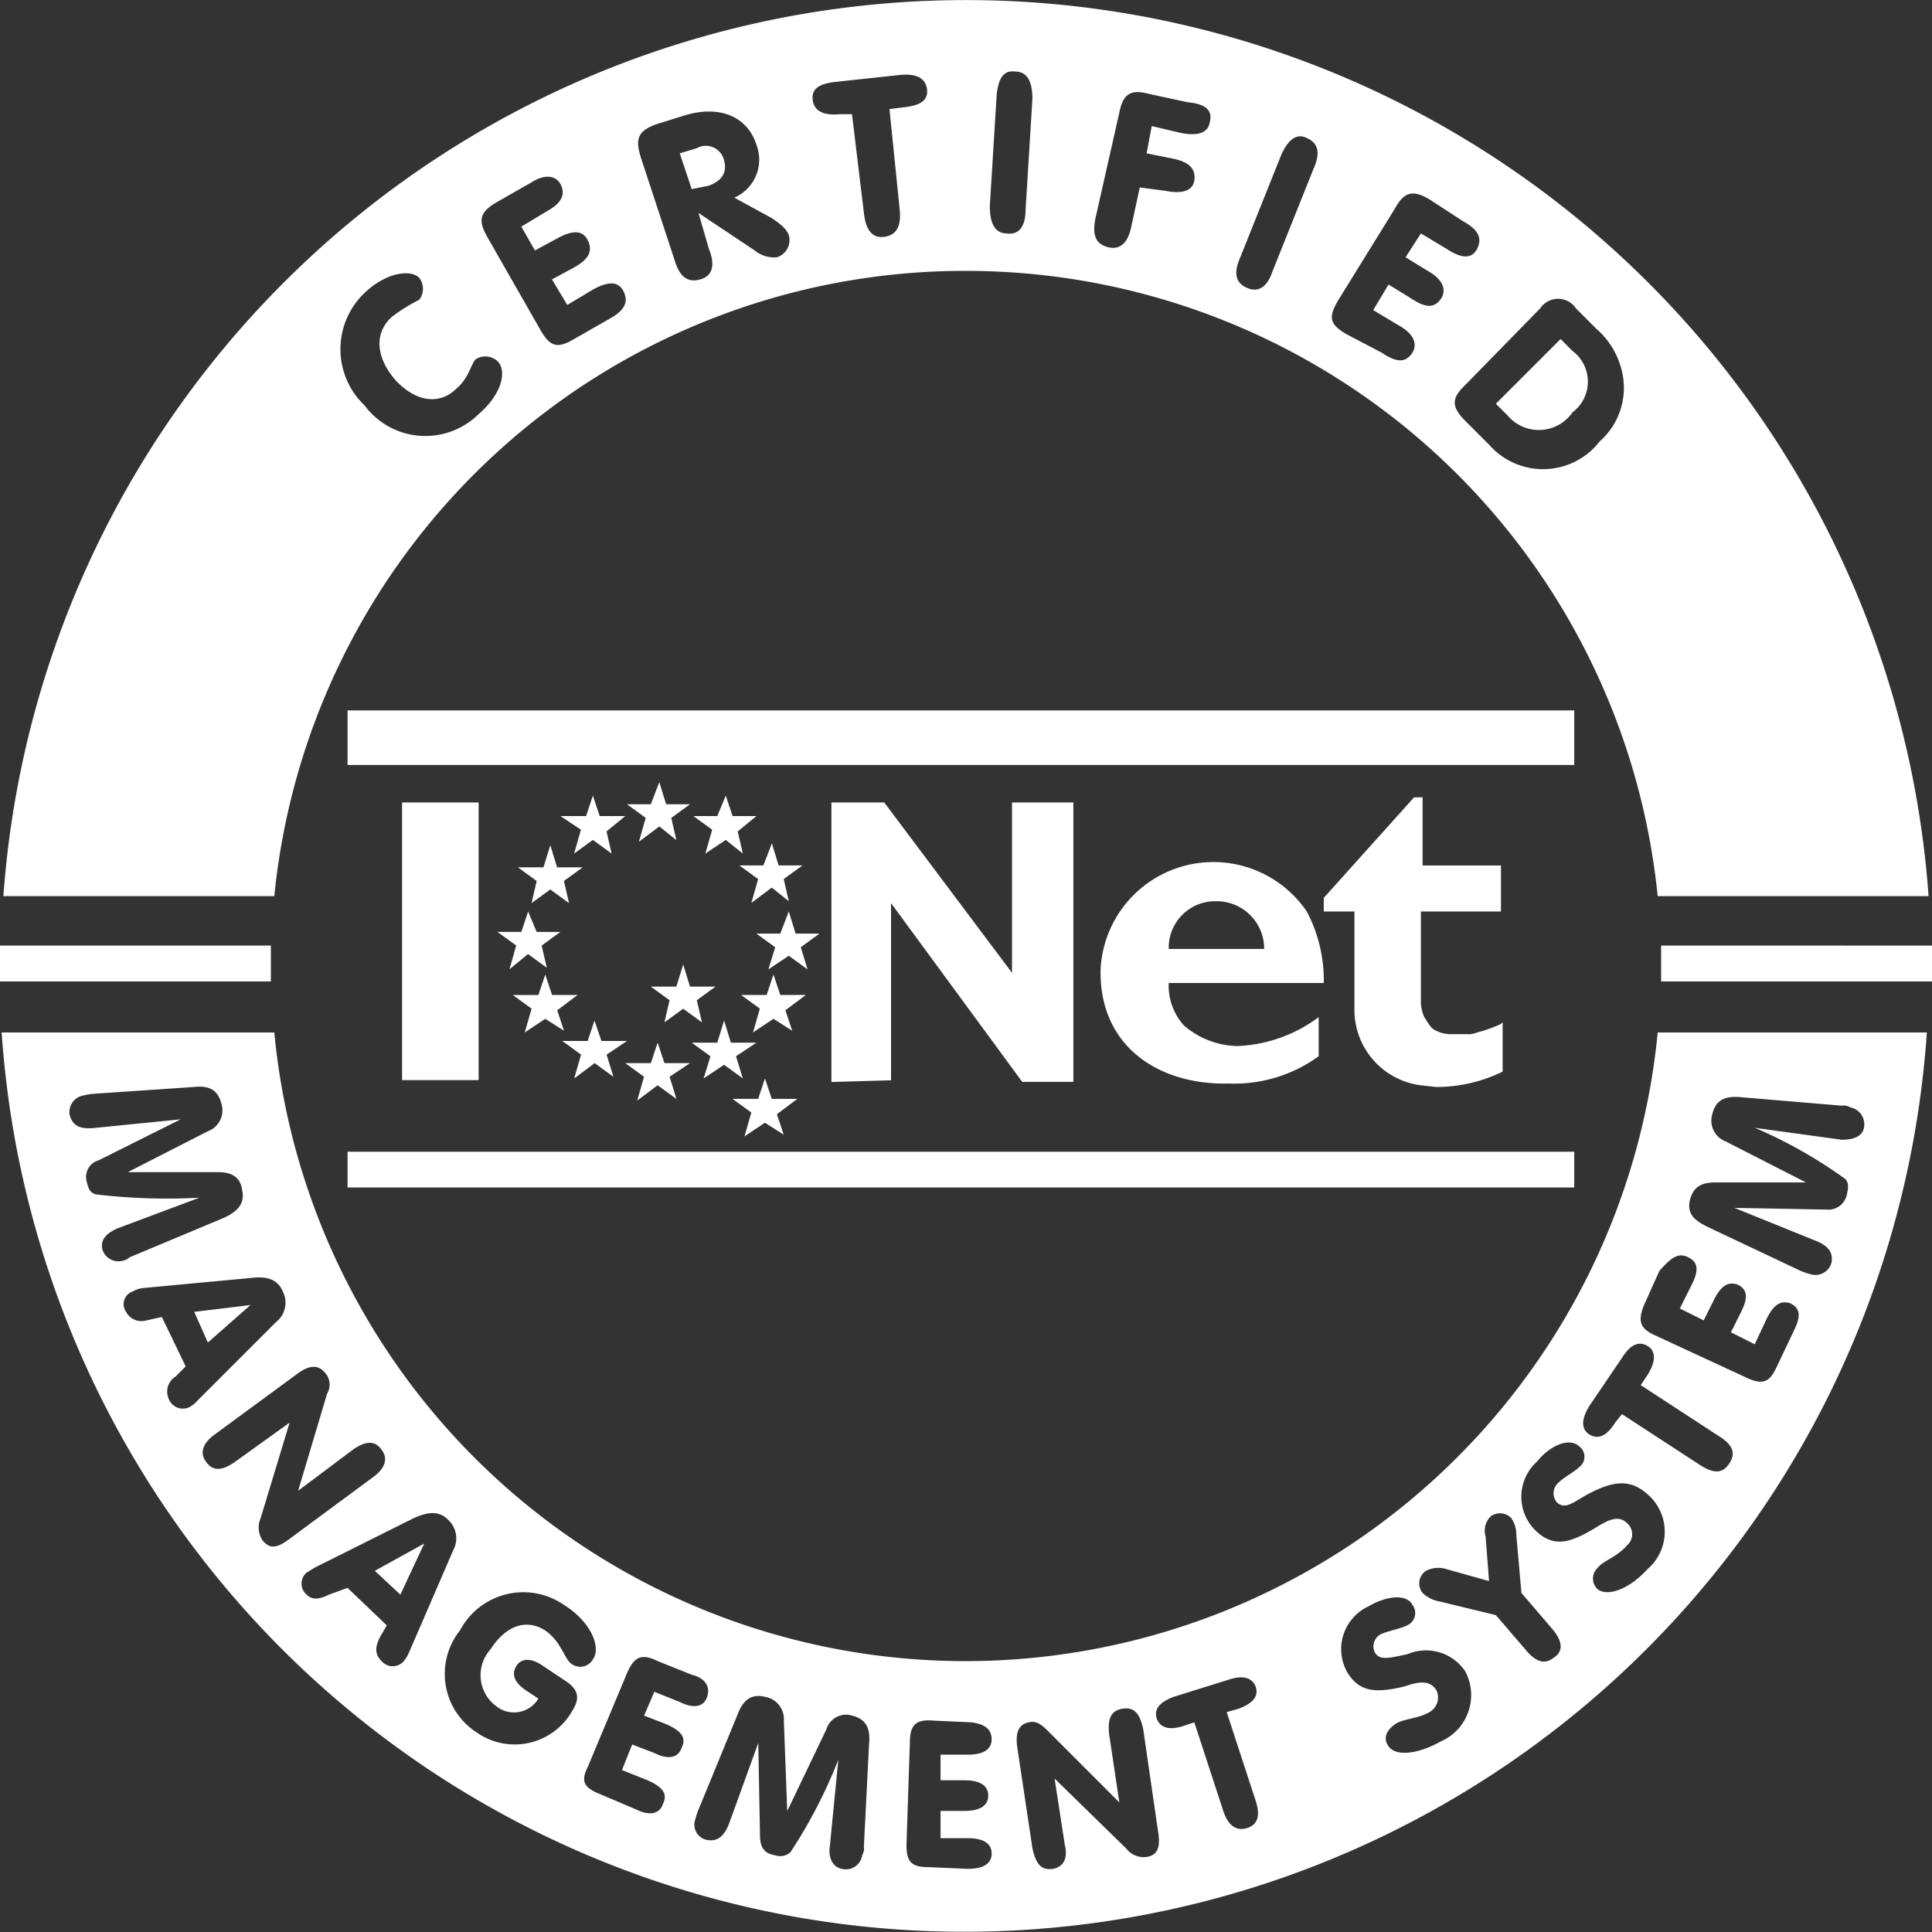 <svg xmlns="http://www.w3.org/2000/svg" width="63.778" height="63.778" viewBox="0 0 63.778 63.778"><rect x="0" y="0" width="63.778" height="63.778" fill="#333333" stroke="none"/><defs><style>.a{fill:#fff;}</style></defs><path class="a" d="M43.138,30.089A3.728,3.728,0,0,0,36.332,32c-.056,2.531,1.912,3.824,4.218,3.768a4.737,4.737,0,0,0,2.981-.9V33.576a4.785,4.785,0,0,1-2.7.956,2.8,2.8,0,0,1-1.744-.675,1.96,1.96,0,0,1-.506-1.406H43.7A4.86,4.86,0,0,0,43.138,30.089Zm-4.556,1.237a1.532,1.532,0,0,1,1.575-1.575,1.568,1.568,0,0,1,1.575,1.575Zm13.386-6.074H11.473v-1.8H51.968Zm-5.006,1.069v2.25h2.587v1.519H46.906v3.037a1.324,1.324,0,0,0,.112.45c.112.169.225.394.394.45a1.06,1.06,0,0,0,.45.112h.562a.713.713,0,0,0,.337-.056,4.408,4.408,0,0,0,.787-.281l.056-.056v1.631a5.011,5.011,0,0,1-2.193.506l-.506-.056a2.51,2.51,0,0,1-2.193-2.418V30.089H43.7v-.45l2.981-3.318h.281ZM6.412,43.306l1.856-.225L6.862,44.319ZM8.942,32.4H0V31.214H8.942V32.4Zm13.836.169h.844l-.619.45.169.731-.619-.45-.619.45.169-.731-.619-.45h.844l.225-.731Zm-.787-6.018h.787l-.619.45.169.731-.562-.45-.675.506L21.316,27l-.619-.45h.787l.281-.731Zm-3.6,2.081h.844l-.619.45.169.731-.619-.45-.619.45.169-.731-.619-.45h.844l.225-.731Zm11.023,1.181v5.849l-1.968.056V26.49H29.19l4.218,5.624V26.49h2.025v9.224H33.745ZM20.641,26.94l-.619.506.169.731-.619-.45-.619.45.225-.787-.675-.45h.844l.225-.675.225.675Zm-.787,7.424H20.7l-.675.45.225.731-.619-.45-.675.506.225-.787-.619-.45H19.4l.225-.675Zm.787.731h.844l.225-.675.225.675h.844l-.675.45.225.731-.619-.45-.675.506.225-.787Zm-4.218-4.331h.787l.225-.675.281.675H18.5l-.619.45.169.731-.619-.45L16.816,32l.225-.787Zm8.549-3.824-.619.506.169.731-.562-.45-.675.45.225-.787-.619-.45h.787l.281-.675.225.675Zm-7.649,7.143.225-.787-.619-.45h.844L18,32.17l.225.675h.844l-.675.506.225.675L18,33.633ZM12.373,51.855l1.631-.9-.787,1.687ZM31.889,8.942A22.952,22.952,0,0,1,54.723,29.583h8.942a31.858,31.858,0,0,0-63.553,0H9.055A22.912,22.912,0,0,1,31.889,8.942ZM52.024,10.18l.675.675a2.643,2.643,0,0,1,.844,1.406,2.35,2.35,0,0,1-.731,2.306,2.367,2.367,0,0,1-3.656.112l-.787-.787c-.45-.45-.45-.731-.056-1.125l2.531-2.587A.709.709,0,0,1,52.024,10.18ZM44.15,9.955l1.912-3.093c.281-.506.562-.619,1.125-.281l1.125.731c.506.281.619.562.45.9s-.506.337-1.012,0l-.844-.506-.506.787.731.45c.506.281.619.619.45.9-.225.337-.506.337-1.012,0l-.731-.45-.506.844.844.506c.506.281.619.619.45.9-.225.337-.506.337-1.012,0l-1.181-.619C43.869,10.686,43.869,10.461,44.15,9.955ZM40.944,8.493l1.35-3.375c.225-.506.506-.731.844-.562.394.169.45.506.225,1.012l-1.35,3.375c-.169.506-.45.731-.844.562S40.719,9,40.944,8.493ZM36.164,7.2l.787-3.487c.112-.562.337-.787.956-.619l1.294.281c.619.056.844.281.731.675-.056.337-.394.45-.956.337l-.956-.225-.169.9.844.169c.562.112.787.337.731.731-.056.337-.394.45-.956.337l-.844-.112L37.345,7.48c-.112.562-.394.787-.787.675S36.051,7.761,36.164,7.2ZM32.9,3.15c.056-.562.225-.844.619-.787.394,0,.562.337.562.9l-.225,3.656c0,.562-.225.844-.619.787-.394,0-.562-.337-.562-.9ZM27.615,2.7,29.7,2.475c.562-.056.844.112.9.45.056.394-.225.562-.787.619l-.45.056L29.7,6.918c.056.562-.112.844-.506.9s-.619-.225-.675-.787l-.394-3.262h-.394c-.562.056-.844-.112-.9-.45C26.771,2.925,27.052,2.756,27.615,2.7ZM21.653,4.106l.9-.281c1.237-.394,2.137.056,2.418.956a1.366,1.366,0,0,1-.731,1.744l1.237.675c.337.225.506.394.562.562a.592.592,0,0,1-.394.731,1.007,1.007,0,0,1-.731-.225L23.059,7.03,23.4,8.211c.225.562.112.9-.281,1.012s-.675-.056-.844-.619L21.147,5.174C20.978,4.612,21.035,4.331,21.653,4.106ZM16.366,6.693l1.181-.675c.45-.281.787-.225.956.056.169.337.056.619-.45.9l-.844.506.45.787.731-.394c.506-.281.844-.281,1.012.056s.056.619-.45.9l-.731.394.506.844.844-.506c.506-.281.844-.281,1.012.056s.056.619-.45.9l-1.181.675c-.562.337-.787.225-1.069-.225l-1.8-3.15C15.8,7.311,15.8,7.03,16.366,6.693ZM12.092,9.617c.675-.619,1.462-.731,1.744-.45a.59.59,0,0,1,0,.731,5.7,5.7,0,0,0-.9.562c-.562.506-.562,1.294.112,2.081.675.731,1.462.844,2.025.281.394-.337.45-.731.619-.956a.6.6,0,0,1,.731.056c.337.337.112,1.125-.619,1.744a2.5,2.5,0,0,1-3.768-.281A2.563,2.563,0,0,1,12.092,9.617Zm37.682,4.106-.394-.394,2.137-2.137.394.394a1.265,1.265,0,0,1,0,2.025A1.35,1.35,0,0,1,49.774,13.723ZM31.889,54.836A22.924,22.924,0,0,1,9.055,34.083h-9a31.85,31.85,0,0,0,63.553,0H54.723A22.964,22.964,0,0,1,31.889,54.836ZM3.375,41.225q-.084-.422.506-.675l2.7-1.012a19.863,19.863,0,0,1-3.431-.112c-.169-.056-.225-.169-.281-.394a.571.571,0,0,1,.394-.731l2.7-1.35-2.812.281c-.506.056-.731-.056-.844-.394a.553.553,0,0,1,.45-.675,1.989,1.989,0,0,1,.337-.056l3.318-.225c.506-.056.787.112.9.562a.736.736,0,0,1-.45.9l-2.643,1.35H7.2c.45,0,.731.169.787.562.112.45-.112.731-.619.956L4.274,41.507a.426.426,0,0,1-.225.112A.549.549,0,0,1,3.375,41.225Zm2.868,5.231a.5.5,0,0,1-.675-.281.584.584,0,0,1,.225-.731l.337-.337-.787-1.631-.506.112a.576.576,0,0,1-.675-.281.441.441,0,0,1,.225-.675.8.8,0,0,1,.337-.112l3.6-.337c.506-.056.844.056,1.012.45a.815.815,0,0,1-.225,1.012L6.524,46.231A.987.987,0,0,1,6.243,46.456Zm2.418,4.387a.784.784,0,0,1-.056-.731l.956-3.15-1.8,1.294c-.394.281-.731.337-.956,0-.225-.281-.112-.619.281-.9l2.756-2.025c.394-.281.675-.281.9,0a.578.578,0,0,1,.056.675l-.956,3.206,1.8-1.35c.394-.281.731-.337.956,0,.225.281.112.619-.281.9L9.5,50.843C9.111,51.124,8.886,51.124,8.661,50.843Zm4.668,3.993a.48.48,0,0,1-.731,0c-.225-.225-.225-.45-.056-.787l.225-.394-1.294-1.237-.619.225c-.337.169-.562.169-.731,0a.48.48,0,0,1,0-.731c.112-.056.169-.112.281-.169l3.262-1.631c.506-.225.844-.225,1.125.056a.83.83,0,0,1,.169,1.012L13.5,54.555A1.229,1.229,0,0,1,13.329,54.836Zm3.093,1.519a.938.938,0,0,0,1.35-.281l-.337-.225c-.45-.281-.562-.562-.394-.844s.506-.281.9,0l.675.45c.45.281.562.562.281,1.012a2.183,2.183,0,0,1-3.15.731,2.3,2.3,0,0,1-.562-3.375,2.363,2.363,0,0,1,3.431-.844c.9.562,1.237,1.406.956,1.8a.481.481,0,0,1-.675.169c-.281-.169-.337-.731-.9-1.125-.619-.394-1.294-.169-1.8.619A1.273,1.273,0,0,0,16.423,56.354ZM22.5,57.7c-.112.337-.45.394-.9.169l-.731-.281-.337.844.844.337c.506.225.675.45.506.787-.112.337-.45.394-.9.169L19.8,59.223c-.562-.225-.619-.45-.394-.9L20.7,55.23c.225-.506.45-.675,1.012-.394l1.125.45c.45.112.619.394.506.731s-.45.394-.9.169l-.844-.337-.337.787.731.281C22.5,57.142,22.666,57.367,22.5,57.7Zm6.018,3.262a.421.421,0,0,1-.056.281.544.544,0,0,1-.675.45c-.281-.056-.45-.337-.394-.731l.281-2.868A16.613,16.613,0,0,1,26.1,61.135a.5.5,0,0,1-.506.112c-.337-.056-.506-.225-.506-.675l-.056-3.037-.956,2.643c-.169.45-.394.619-.731.562a.512.512,0,0,1-.394-.675,2.212,2.212,0,0,1,.112-.337l1.294-3.15c.169-.45.45-.675.9-.562a.742.742,0,0,1,.619.787l.112,2.981,1.294-2.7a.676.676,0,0,1,.844-.45c.45.112.619.394.562.956Zm3.318-2.193c.506,0,.787.169.787.506s-.281.506-.787.506h-.787v.9h.9c.506,0,.787.169.787.506s-.281.506-.787.506l-1.294-.056c-.562,0-.731-.169-.731-.731l.112-3.375c0-.562.169-.787.787-.731l1.237.056c.45.056.675.225.675.562s-.281.506-.787.506h-.9v.844ZM37.851,61.3a.728.728,0,0,1-.675-.281l-2.362-2.306.337,2.193c.112.45-.056.731-.394.787-.394.056-.562-.169-.675-.675l-.506-3.375c-.056-.45.056-.731.394-.787.225-.056.394.056.619.281L36.951,59.5l-.337-2.25c-.056-.506.056-.787.45-.844s.562.169.675.675l.506,3.487C38.3,61.023,38.188,61.248,37.851,61.3Zm3.318-.956c-.337.112-.619-.056-.787-.562l-.956-2.925-.337.112c-.506.169-.787.056-.9-.225-.112-.337.112-.562.562-.731l1.8-.562c.506-.169.787-.056.9.225.112.337-.112.562-.562.731l-.394.112.956,2.925C41.619,59.954,41.507,60.235,41.169,60.348Zm6.412-2.868c-.787.45-1.519.506-1.743.169-.169-.225-.112-.506.225-.731.225-.169.731-.169,1.125-.394a.553.553,0,0,0,.225-.731c-.225-.337-.562-.281-1.069-.112-.956.225-1.462.169-1.856-.45a1.556,1.556,0,0,1,.675-2.193c.675-.394,1.294-.394,1.462-.056a.442.442,0,0,1-.169.675c-.225.112-.562.169-.844.281a.453.453,0,0,0-.225.619c.169.281.506.169,1.069.056a1.56,1.56,0,0,1,1.912.562A1.668,1.668,0,0,1,47.581,57.479Zm3.712-2.756c-.281.225-.562.169-.9-.225L49.38,53.317l-1.856-.45a1.072,1.072,0,0,1-.562-.281.5.5,0,0,1,.112-.731.885.885,0,0,1,.675-.056l1.406.394-.112-1.462a.664.664,0,0,1,.169-.675.517.517,0,0,1,.675.056.95.95,0,0,1,.169.562l.169,1.912,1.012,1.181C51.574,54.161,51.63,54.5,51.293,54.723ZM54.386,51.8c-.619.675-1.294.9-1.631.675a.48.48,0,0,1,0-.731c.169-.225.619-.337.956-.731a.48.48,0,0,0,0-.731c-.281-.281-.619-.112-1.069.169-.844.506-1.35.619-1.912.112a1.561,1.561,0,0,1,0-2.306c.506-.619,1.125-.787,1.406-.506a.421.421,0,0,1,0,.675c-.169.169-.506.337-.675.506a.464.464,0,0,0-.056.675c.281.225.506,0,1.012-.281.844-.45,1.406-.506,1.968,0A1.627,1.627,0,0,1,54.386,51.8Zm2.7-3.487c-.225.337-.506.337-.956.056l-2.587-1.687-.225.281c-.281.45-.562.562-.844.394s-.281-.506,0-.956l1.069-1.575c.281-.45.562-.562.844-.394s.281.506,0,.956l-.225.337,2.587,1.687C57.2,47.693,57.311,47.974,57.086,48.312Zm-1.294-8.718c.112-.394.337-.562.844-.562h2.981l-2.643-1.35a.736.736,0,0,1-.45-.9c.112-.45.394-.619.956-.562L60.8,36.5a.421.421,0,0,1,.281.056.569.569,0,0,1,.45.675c-.056.281-.337.394-.731.394l-2.868-.394a15.489,15.489,0,0,1,2.981,1.687c.112.112.112.281.056.506a.623.623,0,0,1-.675.506l-3.037-.056L59.9,40.944c.45.169.619.394.562.731a.549.549,0,0,1-.675.394,2.212,2.212,0,0,1-.337-.112l-3.093-1.462C55.9,40.269,55.68,40.044,55.792,39.594Zm-.056,1.912c.337.169.337.45.112.9l-.394.787.787.394.337-.675c.225-.45.45-.619.787-.506.337.169.337.45.112.9l-.337.675.787.394.394-.844c.225-.45.45-.619.787-.506.337.169.337.45.112.9l-.562,1.181c-.225.506-.45.619-.956.394l-3.037-1.406c-.506-.225-.619-.45-.394-1.012l.506-1.125C55.173,41.507,55.4,41.338,55.736,41.507ZM11.473,38.02H51.968V39.2H11.473V38.02Zm52.305-6.805V32.4H54.836V31.214ZM22.834,6.243l-.394-1.181L23,4.893a.615.615,0,0,1,.9.394q.169.591-.506.844Zm3.487,30.033-.675.506.225.675-.619-.394-.675.45.225-.787-.619-.45h.844l.225-.675.225.675Zm.281-3.431-.675.506.225.675-.619-.394-.675.45.225-.787-.619-.45h.844l.225-.675.225.675ZM23.228,35.6l.225-.731-.619-.45h.844l.225-.731.225.731h.844l-.675.45.225.731-.619-.45Zm2.475-7.03h.787l-.619.45.169.731-.562-.45-.675.506.225-.787-.619-.45H25.2l.281-.731Zm1.35,2.25-.619.45.225.731-.619-.45-.675.45.225-.731-.619-.45h.787l.281-.731.225.731ZM15.8,26.49v9.167H13.273V26.49Z"/></svg>